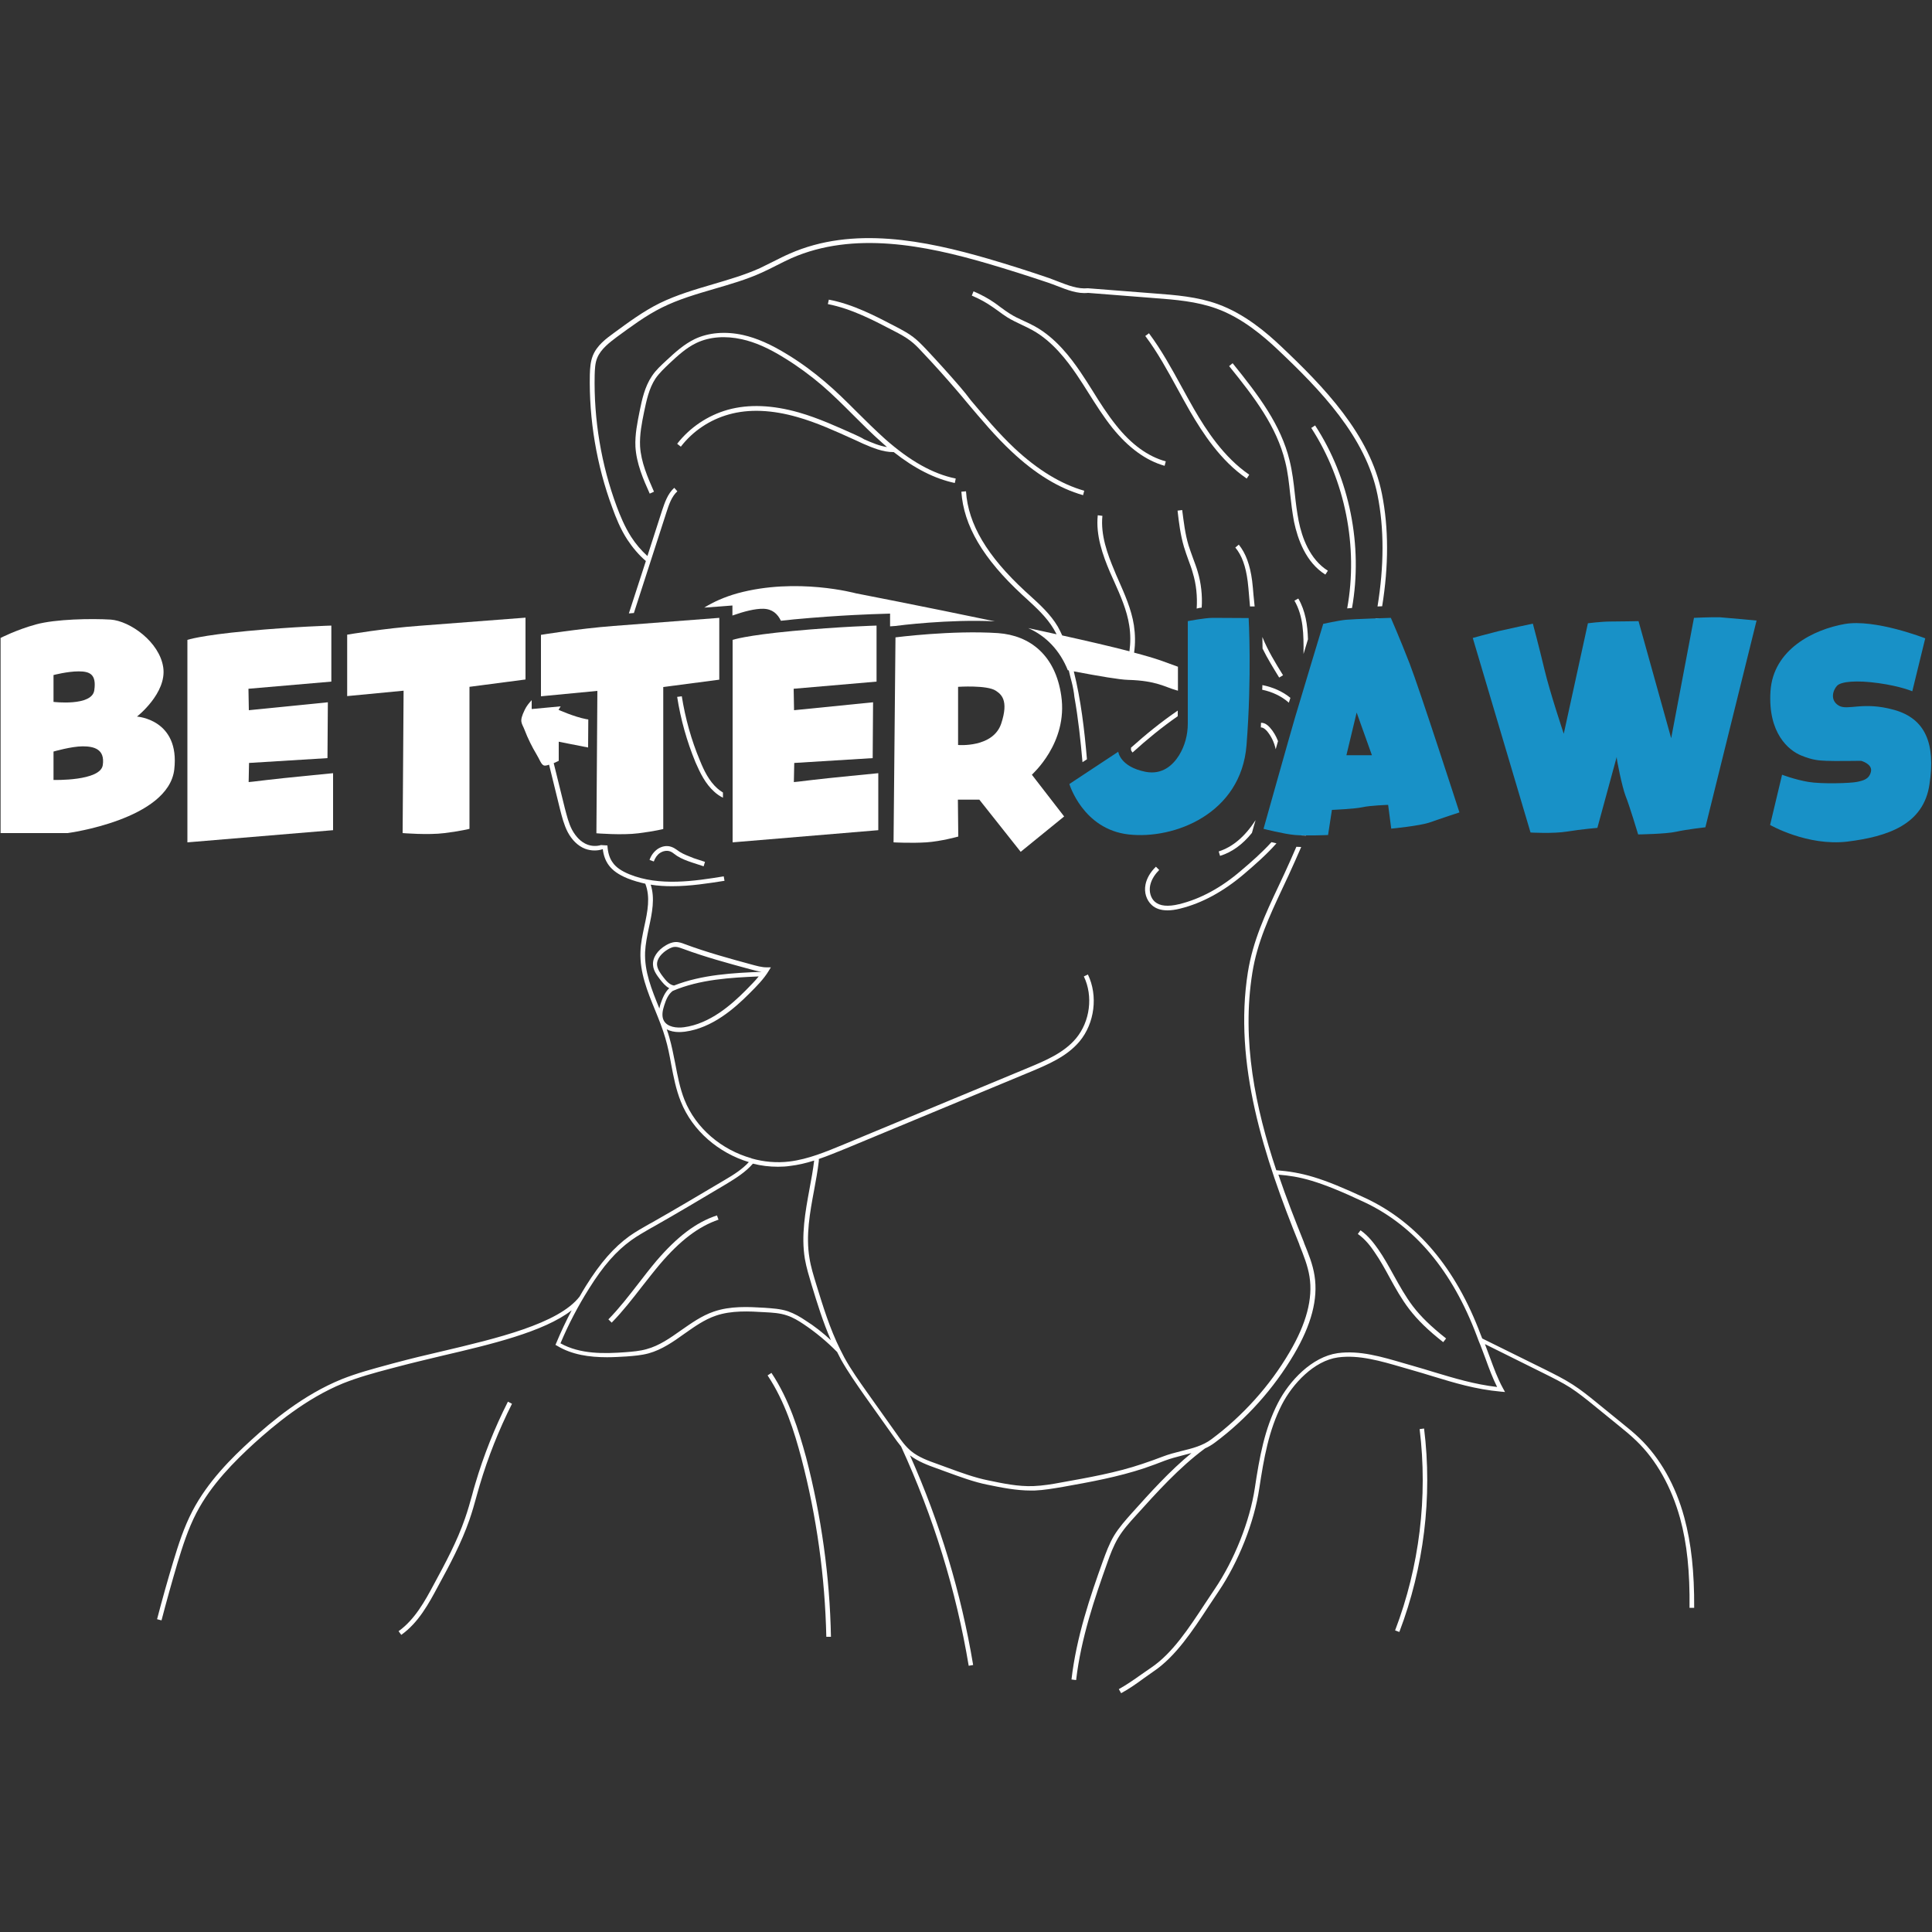 <svg xml:space="preserve" style="enable-background:new 0 0 100 100;" viewBox="0 0 100 100" y="0px" x="0px" xmlns:xlink="http://www.w3.org/1999/xlink" xmlns="http://www.w3.org/2000/svg" id="Layer_1" version="1.1">
<rect x="0" y="0" width="100" height="100" fill="#333333" stroke="none"/>
<style type="text/css">
	.st0{fill:#FFFFFF;}
	.st1{fill:#1891C7;}
</style>
<g>
	<g>
		<g>
			<path d="M44.26,22.5c-0.94-0.42-1.9-0.86-2.91-1.15c-1.37-0.39-2.6-0.44-3.68-0.14c-1.03,0.29-1.96,0.91-2.62,1.76
				l0.19,0.15c0.62-0.81,1.51-1.4,2.49-1.67c1.03-0.29,2.23-0.24,3.55,0.14c0.99,0.28,1.95,0.72,2.88,1.14
				c0.17,0.08,0.34,0.15,0.5,0.23c0.53,0.23,1.04,0.44,1.58,0.44c0.01,0,0.01,0,0.02,0c1.09,0.86,2.13,1.38,3.16,1.6l0.05-0.23
				c-1.18-0.24-2.37-0.91-3.65-2.04c-0.5-0.45-0.99-0.93-1.46-1.4c-0.53-0.53-1.07-1.07-1.65-1.56c-0.61-0.52-1.26-1-1.95-1.42
				c-0.86-0.53-1.59-0.85-2.3-1.01c-0.9-0.2-1.79-0.13-2.5,0.21c-0.56,0.27-1.02,0.69-1.46,1.1c-0.27,0.25-0.55,0.5-0.76,0.82
				c-0.37,0.55-0.51,1.21-0.63,1.8c-0.12,0.6-0.25,1.22-0.22,1.85c0.05,0.87,0.41,1.7,0.74,2.43l0.22-0.1
				c-0.33-0.75-0.67-1.53-0.72-2.35c-0.03-0.6,0.09-1.21,0.21-1.79c0.12-0.57,0.25-1.21,0.59-1.72c0.2-0.29,0.47-0.54,0.72-0.78
				c0.43-0.4,0.87-0.81,1.4-1.06c0.67-0.32,1.5-0.38,2.35-0.19c0.68,0.15,1.39,0.46,2.22,0.98c0.67,0.41,1.32,0.89,1.92,1.4
				c0.57,0.49,1.11,1.03,1.63,1.55c0.47,0.47,0.96,0.96,1.47,1.41c0.09,0.08,0.18,0.16,0.27,0.24c-0.39-0.06-0.77-0.22-1.18-0.4
				C44.59,22.65,44.43,22.58,44.26,22.5z" class="st0"></path>
			<path d="M49.68,20.01c-0.56-0.65-1.15-1.3-1.74-1.93c-0.23-0.24-0.44-0.46-0.68-0.64c-0.26-0.2-0.55-0.35-0.83-0.5
				c-1.11-0.58-2.26-1.19-3.53-1.43l-0.05,0.23c1.23,0.24,2.37,0.84,3.46,1.41c0.27,0.14,0.55,0.29,0.8,0.48
				c0.23,0.17,0.43,0.38,0.65,0.62c0.59,0.62,1.17,1.27,1.73,1.92c0.2,0.23,0.4,0.47,0.59,0.7c0.72,0.85,1.46,1.74,2.29,2.51
				c1.21,1.14,2.45,1.9,3.69,2.25l0.06-0.23c-1.2-0.34-2.41-1.08-3.6-2.19c-0.82-0.77-1.56-1.65-2.27-2.49
				C50.07,20.48,49.88,20.24,49.68,20.01z" class="st0"></path>
			<path d="M57.76,22c-0.44-0.55-0.83-1.16-1.2-1.76c-0.21-0.33-0.42-0.67-0.64-0.99c-0.49-0.72-1.27-1.76-2.36-2.36
				c-0.19-0.1-0.38-0.2-0.57-0.28c-0.24-0.11-0.5-0.23-0.73-0.38c-0.16-0.1-0.31-0.21-0.46-0.32c-0.09-0.07-0.18-0.13-0.27-0.2
				c-0.35-0.25-0.74-0.46-1.14-0.63l-0.09,0.22c0.38,0.16,0.75,0.36,1.09,0.6c0.09,0.06,0.18,0.13,0.27,0.19
				c0.15,0.11,0.31,0.23,0.47,0.33c0.24,0.15,0.5,0.27,0.75,0.39c0.19,0.09,0.38,0.18,0.56,0.28c1.05,0.58,1.8,1.59,2.28,2.29
				c0.22,0.32,0.43,0.66,0.64,0.99c0.38,0.6,0.77,1.22,1.22,1.78c0.83,1.03,1.74,1.69,2.7,1.96l0.06-0.23
				C59.42,23.63,58.55,23,57.76,22z" class="st0"></path>
			<path d="M61.8,21.17c-0.22-0.38-0.43-0.77-0.64-1.15c-0.51-0.93-1.04-1.9-1.69-2.77l-0.19,0.14
				c0.64,0.85,1.16,1.81,1.67,2.74c0.21,0.38,0.42,0.77,0.64,1.15c0.66,1.13,1.58,2.56,2.94,3.49l0.13-0.2
				C63.35,23.67,62.44,22.28,61.8,21.17z" class="st0"></path>
			<path d="M68.6,29.74l0.13-0.2c-0.94-0.59-1.34-1.72-1.51-2.57c-0.09-0.46-0.15-0.94-0.2-1.41
				c-0.06-0.57-0.13-1.15-0.27-1.72c-0.45-1.85-1.6-3.37-2.95-5.04l-0.18,0.15c1.33,1.64,2.46,3.14,2.9,4.94
				c0.14,0.55,0.2,1.13,0.26,1.69c0.05,0.47,0.11,0.95,0.2,1.43C67.17,27.91,67.59,29.11,68.6,29.74z" class="st0"></path>
			<path d="M66.79,36.12c-0.4-0.33-0.9-0.55-1.45-0.66c0,0.08,0,0.16-0.01,0.24c0.53,0.11,1.01,0.34,1.38,0.67
				C66.74,36.29,66.76,36.21,66.79,36.12z" class="st0"></path>
			<path d="M60.9,35.73c0.02,0.01,0.05,0.01,0.07,0.02v-1.24c-0.27-0.1-0.57-0.21-0.91-0.33
				c-0.32-0.11-0.79-0.25-1.36-0.4c0.07-0.47,0.06-0.95-0.01-1.42c-0.13-0.83-0.48-1.61-0.81-2.36c-0.07-0.16-0.14-0.31-0.2-0.47
				c-0.36-0.85-0.72-1.84-0.62-2.83l-0.24-0.03c-0.11,1.04,0.26,2.07,0.63,2.94c0.07,0.16,0.14,0.31,0.21,0.47
				c0.33,0.74,0.67,1.5,0.79,2.3c0.07,0.44,0.07,0.89,0.01,1.33c-0.96-0.25-2.17-0.53-3.48-0.82c-0.07-0.16-0.15-0.31-0.23-0.46
				c-0.38-0.64-0.93-1.14-1.47-1.63c-0.07-0.06-0.14-0.13-0.21-0.19c-1.98-1.83-2.96-3.48-3.07-5.18l-0.24,0.02
				c0.12,1.76,1.12,3.46,3.15,5.34c0.07,0.06,0.14,0.13,0.21,0.19c0.52,0.48,1.06,0.97,1.42,1.58c0.05,0.09,0.1,0.18,0.15,0.27
				c-0.48-0.11-0.98-0.21-1.47-0.32c0.93,0.41,1.64,1.16,2.05,2.18c0.02,0,0.03,0.01,0.05,0.01c0.03,0.14,0.07,0.28,0.1,0.41
				c0.07,0.25,0.13,0.51,0.17,0.79c0.01,0.06,0.01,0.11,0.02,0.17c0.2,1.12,0.32,2.25,0.42,3.38l0.23-0.15
				c-0.13-1.52-0.31-3.06-0.68-4.55c1.32,0.25,2.38,0.43,2.81,0.44C59.87,35.23,60.31,35.57,60.9,35.73z" class="st0"></path>
			<path d="M46.34,32.4c0.12-0.02,2.81-0.36,5.15-0.24c-3.73-0.78-7.19-1.45-7.19-1.45s-3.06-0.84-6.13,0
				c-0.68,0.19-1.25,0.45-1.72,0.74c0.5-0.04,0.82-0.06,0.82-0.06l0.64-0.05v0.52c0.59-0.21,1.17-0.36,1.6-0.35
				c0.47,0.01,0.74,0.27,0.91,0.62c0.2-0.02,0.42-0.04,0.66-0.07c2.45-0.23,4.36-0.28,4.38-0.28l0.61-0.02v0.66L46.34,32.4z" class="st0"></path>
			<path d="M58.62,38.95c0.75-0.68,1.52-1.31,2.34-1.88v-0.29c-0.85,0.58-1.65,1.23-2.42,1.92l0,0.12
				C58.55,38.85,58.57,38.89,58.62,38.95z" class="st0"></path>
			<path d="M60.43,47.12c0.19,0,0.41-0.03,0.65-0.09c1.14-0.28,2.25-0.89,3.31-1.79c0.56-0.48,1.16-1,1.68-1.59
				c-0.09-0.02-0.18-0.04-0.26-0.06c-0.49,0.54-1.05,1.03-1.57,1.47c-1.02,0.88-2.1,1.47-3.21,1.74c-0.58,0.14-1,0.1-1.26-0.13
				c-0.21-0.19-0.3-0.51-0.24-0.83c0.07-0.35,0.29-0.63,0.47-0.81l-0.17-0.17c-0.29,0.28-0.48,0.61-0.54,0.93
				c-0.08,0.4,0.05,0.8,0.32,1.05C59.81,47.03,60.09,47.12,60.43,47.12z" class="st0"></path>
			<path d="M62.2,31.45c0.04-0.63-0.03-1.27-0.21-1.87c-0.07-0.24-0.16-0.47-0.24-0.69c-0.08-0.22-0.16-0.44-0.23-0.66
				c-0.18-0.59-0.25-1.22-0.33-1.83l-0.24,0.03c0.07,0.62,0.15,1.26,0.33,1.87c0.07,0.23,0.15,0.46,0.23,0.68
				c0.08,0.22,0.17,0.45,0.23,0.68c0.18,0.59,0.24,1.22,0.2,1.84C62.03,31.47,62.11,31.46,62.2,31.45z" class="st0"></path>
			<path d="M64.81,30.06c-0.11-0.83-0.33-1.42-0.69-1.87l-0.18,0.15c0.34,0.41,0.54,0.97,0.64,1.75
				c0.03,0.24,0.05,0.48,0.07,0.72c0.02,0.19,0.03,0.39,0.05,0.58h0.24c-0.02-0.2-0.04-0.4-0.06-0.6
				C64.86,30.55,64.84,30.3,64.81,30.06z" class="st0"></path>
			<path d="M66.21,35.07l0.2-0.12c-0.39-0.63-0.79-1.28-1.07-1.98c0,0.18,0.01,0.38,0.01,0.6
				C65.6,34.08,65.91,34.58,66.21,35.07z" class="st0"></path>
			<path d="M67.47,33.85c0.08-0.27,0.16-0.53,0.23-0.76c-0.02-0.74-0.13-1.47-0.5-2.11L67,31.09
				C67.47,31.9,67.48,32.85,67.47,33.85z" class="st0"></path>
			<path d="M69.98,31.47c0.57-3.22-0.12-6.71-1.91-9.45l-0.2,0.13c1.76,2.71,2.44,6.16,1.86,9.34
				C69.8,31.48,69.88,31.48,69.98,31.47z" class="st0"></path>
			<path d="M63.08,44.07l0.07,0.23c0.61-0.19,1.16-0.58,1.65-1.19l0.1-0.36c0.01-0.03,0.04-0.14,0.09-0.3
				C64.43,43.31,63.8,43.84,63.08,44.07z" class="st0"></path>
			<path d="M65.74,37.67c-0.07-0.08-0.17-0.18-0.3-0.23c-0.06-0.02-0.11-0.03-0.17-0.03c0,0.08-0.01,0.16-0.01,0.24
				c0.04,0,0.07,0.01,0.1,0.02c0.08,0.03,0.15,0.1,0.21,0.16c0.22,0.26,0.38,0.58,0.46,0.95c0.04-0.15,0.08-0.29,0.12-0.42
				C66.05,38.1,65.91,37.86,65.74,37.67z" class="st0"></path>
			<path d="M32.47,27.93c0.27,0.41,0.59,0.79,0.96,1.11l-0.88,2.71c0.08-0.01,0.17-0.01,0.26-0.02l1.69-5.23
				c0.12-0.37,0.26-0.8,0.56-1.07l-0.16-0.18c-0.35,0.31-0.5,0.79-0.63,1.17l-0.76,2.36c-0.32-0.29-0.61-0.63-0.84-0.99
				c-0.34-0.53-0.58-1.12-0.75-1.58c-0.8-2.15-1.19-4.5-1.14-6.8c0.01-0.31,0.02-0.61,0.13-0.88c0.19-0.47,0.65-0.81,1.02-1.09
				c0.74-0.54,1.5-1.11,2.33-1.52c0.86-0.43,1.8-0.7,2.72-0.97c0.82-0.24,1.66-0.48,2.45-0.84c0.25-0.11,0.5-0.24,0.74-0.36
				c0.26-0.13,0.53-0.27,0.8-0.39c3.22-1.41,6.92-0.66,10.11,0.27c1.06,0.31,2.13,0.65,3.17,1c0.15,0.05,0.3,0.11,0.46,0.17
				c0.52,0.2,1.06,0.42,1.61,0.36l3.44,0.27c1.07,0.08,2.18,0.17,3.2,0.54c1.34,0.48,2.46,1.45,3.18,2.13
				c2.18,2.06,4.56,4.51,5.16,7.52c0.35,1.74,0.34,3.68,0,5.77c0.08,0,0.17-0.01,0.24-0.01c0.34-2.1,0.34-4.05-0.01-5.81
				c-0.61-3.08-3.02-5.56-5.23-7.65c-0.74-0.7-1.88-1.68-3.27-2.18c-1.05-0.38-2.18-0.47-3.26-0.55l-3.46-0.27l-0.01,0
				c-0.5,0.05-1.02-0.15-1.51-0.34c-0.15-0.06-0.31-0.12-0.47-0.18c-1.05-0.36-2.12-0.7-3.18-1.01c-3.24-0.94-6.99-1.71-10.27-0.26
				c-0.28,0.12-0.55,0.26-0.81,0.39c-0.24,0.12-0.48,0.24-0.73,0.36c-0.78,0.35-1.61,0.59-2.42,0.83c-0.92,0.27-1.88,0.55-2.76,0.98
				c-0.85,0.42-1.62,0.99-2.37,1.54c-0.4,0.29-0.89,0.65-1.1,1.19c-0.12,0.31-0.14,0.64-0.15,0.96c-0.05,2.32,0.35,4.71,1.16,6.89
				C31.87,26.77,32.11,27.38,32.47,27.93z" class="st0"></path>
			<path d="M69.18,39.24c0.88-2.32,1.65-4.42,2.14-6.66c0.04-0.19,0.08-0.39,0.12-0.58c-0.08,0-0.16,0.01-0.24,0.01
				c-0.03,0.17-0.07,0.34-0.11,0.52c-0.49,2.23-1.25,4.32-2.13,6.63c-0.48,1.26-1.02,2.66-1.61,4.08c0.08,0,0.17,0.01,0.25,0.01
				C68.18,41.86,68.71,40.48,69.18,39.24z" class="st0"></path>
			<path d="M35.18,44.09c-0.03-0.02-0.07-0.05-0.1-0.07c-0.1-0.07-0.21-0.15-0.34-0.19c-0.23-0.08-0.49-0.03-0.71,0.12
				c-0.18,0.13-0.33,0.32-0.41,0.56l0.22,0.08c0.07-0.19,0.18-0.35,0.32-0.44c0.15-0.1,0.34-0.14,0.5-0.09
				c0.1,0.03,0.18,0.09,0.27,0.16c0.04,0.03,0.07,0.05,0.11,0.08c0.25,0.16,0.53,0.26,0.8,0.35l0.58,0.19l0.07-0.23l-0.58-0.19
				C35.67,44.32,35.4,44.23,35.18,44.09z" class="st0"></path>
			<path d="M36.97,40.98c0.14,0.13,0.29,0.23,0.45,0.31v-0.27c-0.1-0.06-0.2-0.13-0.3-0.22
				c-0.42-0.38-0.68-0.91-0.89-1.43c-0.45-1.07-0.76-2.19-0.94-3.33l-0.24,0.03c0.18,1.16,0.5,2.3,0.95,3.39
				C36.24,40.01,36.51,40.57,36.97,40.98z" class="st0"></path>
			<path d="M24.6,76.8c-0.06,0.19-0.11,0.38-0.16,0.57c-0.11,0.4-0.23,0.82-0.37,1.22c-0.41,1.19-1.02,2.32-1.61,3.41
				c-0.46,0.86-0.99,1.83-1.83,2.43l0.14,0.19c0.89-0.63,1.43-1.63,1.9-2.51c0.6-1.1,1.21-2.24,1.63-3.45
				c0.14-0.41,0.26-0.82,0.37-1.23c0.05-0.19,0.11-0.38,0.16-0.56c0.43-1.45,0.99-2.86,1.67-4.21l-0.21-0.11
				C25.6,73.91,25.03,75.34,24.6,76.8z" class="st0"></path>
			<path d="M39.93,71.06l-0.2,0.13c0.9,1.35,1.39,2.93,1.75,4.29c0.79,3.02,1.22,6.12,1.29,9.24l0.24,0
				c-0.06-3.13-0.5-6.26-1.29-9.3C41.34,74.04,40.85,72.44,39.93,71.06z" class="st0"></path>
			<path d="M33.97,65.27c-0.32,0.38-0.63,0.78-0.93,1.17c-0.49,0.63-0.99,1.28-1.55,1.85l0.17,0.17
				c0.57-0.58,1.08-1.24,1.57-1.87c0.3-0.38,0.61-0.78,0.93-1.16c1.04-1.22,2-1.95,3.03-2.3l-0.08-0.22
				C36.03,63.26,35.04,64.02,33.97,65.27z" class="st0"></path>
			<path d="M87.18,78.55c-0.45-1.67-1.26-3.09-2.32-4.11c-0.29-0.28-0.6-0.53-0.91-0.78l-1.34-1.09
				c-0.38-0.31-0.78-0.63-1.2-0.9c-0.45-0.29-0.93-0.53-1.39-0.76l-3.3-1.63c-0.02-0.05-0.05-0.12-0.08-0.2
				c-1.29-3.44-3.29-5.81-5.95-7.06c-2.35-1.1-3.31-1.34-4.63-1.45c-1.08-3.23-1.8-6.71-1.24-10.21c0.25-1.58,0.89-2.95,1.57-4.4
				c0.1-0.21,0.2-0.43,0.3-0.64c0.23-0.49,0.44-0.98,0.66-1.48c-0.09,0-0.17-0.01-0.25-0.01c-0.2,0.47-0.41,0.93-0.62,1.39
				c-0.1,0.22-0.2,0.43-0.3,0.64c-0.69,1.46-1.33,2.84-1.59,4.46c-0.75,4.72,0.83,9.56,2.66,14.08l0.01,0.04
				c0.21,0.53,0.43,1.07,0.52,1.64c0.18,1.14-0.16,2.43-1.04,3.92c-1.02,1.74-2.42,3.29-4.03,4.49c-0.45,0.34-1,0.48-1.58,0.62
				c-0.31,0.08-0.63,0.16-0.94,0.28c-0.34,0.13-0.7,0.26-1.06,0.38c-1.36,0.46-2.8,0.71-4.19,0.96c-0.47,0.09-0.97,0.17-1.45,0.19
				c-0.8,0.03-1.59-0.14-2.36-0.3c-0.69-0.14-1.4-0.4-2.08-0.65c-0.17-0.06-0.35-0.13-0.52-0.19c-0.48-0.17-0.98-0.35-1.37-0.67
				c-0.3-0.25-0.53-0.57-0.75-0.89l-1.52-2.14c-0.41-0.58-0.84-1.18-1.19-1.82c-0.07-0.13-0.14-0.27-0.21-0.41l0,0c0,0,0,0,0,0
				c-0.54-1.08-0.9-2.26-1.25-3.4c-0.13-0.43-0.27-0.87-0.34-1.32c-0.2-1.17,0.02-2.37,0.24-3.54c0.09-0.48,0.18-0.98,0.24-1.48
				c0-0.03,0.01-0.07,0-0.12c0.47-0.16,0.92-0.35,1.37-0.53l9.58-3.98c0.88-0.37,1.88-0.78,2.55-1.58c0.78-0.94,0.96-2.36,0.43-3.46
				l-0.21,0.1c0.49,1.02,0.32,2.33-0.4,3.2c-0.63,0.76-1.6,1.16-2.46,1.52l-9.58,3.98c-0.9,0.37-1.82,0.76-2.8,0.88
				c-0.66,0.08-1.33,0.02-1.96-0.16l-0.01-0.01c0,0,0,0,0,0c-1.53-0.43-2.87-1.54-3.46-3.02c-0.24-0.6-0.36-1.25-0.48-1.88
				c-0.09-0.45-0.18-0.92-0.31-1.37c-0.04-0.14-0.08-0.27-0.13-0.4c0.18,0.09,0.39,0.14,0.65,0.14c0.09,0,0.19-0.01,0.29-0.02
				c1.42-0.19,2.57-1.21,3.32-1.96l0.03-0.03c0.36-0.36,0.73-0.73,0.99-1.16l0.11-0.18l-0.21,0c-0.27,0-0.54-0.08-0.8-0.15
				c-1.14-0.31-2.31-0.63-3.44-1.05c-0.15-0.06-0.32-0.12-0.49-0.11c-0.19,0.01-0.36,0.09-0.48,0.16c-0.45,0.26-0.71,0.65-0.68,1.03
				c0.02,0.3,0.21,0.54,0.36,0.74c0.14,0.18,0.29,0.36,0.48,0.46c-0.23,0.21-0.35,0.52-0.45,0.81c-0.02,0.07-0.05,0.16-0.06,0.24
				c0,0,0,0,0,0c-0.4-0.98-0.78-1.91-0.74-2.92c0.02-0.42,0.11-0.86,0.2-1.28c0.16-0.74,0.32-1.5,0.09-2.21
				c0.37,0.06,0.74,0.08,1.11,0.08c0.94,0,1.88-0.15,2.71-0.28l-0.04-0.23c-1.48,0.24-3.33,0.53-4.89-0.11
				c-0.41-0.17-0.69-0.36-0.86-0.61c-0.16-0.22-0.25-0.51-0.27-0.88c-0.14-0.01-0.25-0.01-0.33-0.02c-0.24,0.07-0.49,0.06-0.72-0.03
				c-0.31-0.12-0.58-0.39-0.78-0.76c-0.18-0.34-0.27-0.73-0.37-1.1l-0.58-2.35c0.14-0.06,0.26-0.12,0.26-0.12v-0.99
				c0,0,0.94,0.19,1.52,0.3l0.01-1.45c-0.04-0.01-0.08-0.01-0.12-0.02c-0.62-0.12-1.42-0.48-1.42-0.48s0.04-0.07,0.11-0.18
				l-1.5,0.14v-0.46c-0.14,0.15-0.27,0.31-0.36,0.5c-0.31,0.64-0.15,0.66,0,1.06c0.15,0.4,0.4,0.9,0.59,1.21
				c0.19,0.31,0.25,0.55,0.4,0.61c0.05,0.02,0.16,0,0.27-0.04l0.57,2.32c0.1,0.39,0.2,0.79,0.39,1.16c0.22,0.42,0.54,0.73,0.9,0.87
				c0.16,0.06,0.33,0.09,0.49,0.09c0.15,0,0.29-0.02,0.43-0.07c0.04,0.33,0.14,0.6,0.3,0.82c0.2,0.28,0.51,0.5,0.97,0.69
				c0.3,0.12,0.61,0.21,0.93,0.28c0.27,0.69,0.12,1.43-0.05,2.21c-0.09,0.43-0.19,0.88-0.2,1.32c-0.04,1.06,0.36,2.05,0.76,3.02
				c0.19,0.47,0.39,0.96,0.53,1.45c0.13,0.44,0.22,0.9,0.3,1.35c0.12,0.64,0.25,1.31,0.5,1.93c0.6,1.51,1.96,2.66,3.52,3.13
				c-0.33,0.36-0.76,0.64-1.24,0.92c-1.25,0.74-2.54,1.51-3.83,2.24l-0.06,0.03c-0.35,0.2-0.71,0.4-1.05,0.64
				c-0.8,0.58-1.5,1.37-2.26,2.59c-0.11,0.18-0.22,0.36-0.32,0.54l0,0c-1.09,1.41-4.31,2.17-7.15,2.84
				c-0.83,0.19-1.61,0.38-2.32,0.57c-0.14,0.04-0.28,0.07-0.41,0.11c-0.81,0.22-1.64,0.44-2.44,0.76c-1.97,0.8-3.62,2.18-4.69,3.16
				c-1,0.91-2.24,2.14-3.03,3.66c-0.44,0.84-0.73,1.75-0.99,2.61c-0.3,0.99-0.58,1.99-0.84,2.99l0.23,0.06c0.26-1,0.54-2,0.83-2.98
				c0.26-0.85,0.54-1.74,0.97-2.57c0.77-1.49,2-2.7,2.98-3.6c1.06-0.96,2.69-2.33,4.62-3.12c0.78-0.31,1.61-0.54,2.41-0.75
				c0.14-0.04,0.28-0.07,0.42-0.11c0.71-0.19,1.48-0.37,2.31-0.57c2.48-0.58,5.25-1.23,6.69-2.35c-0.29,0.55-0.56,1.12-0.8,1.7
				l-0.04,0.09l0.09,0.05c0.76,0.46,1.66,0.59,2.58,0.59c0.34,0,0.67-0.02,1.01-0.04c0.39-0.03,0.77-0.06,1.14-0.16
				c0.69-0.19,1.29-0.61,1.86-1.02c0.51-0.36,1.03-0.73,1.62-0.93c0.81-0.28,1.73-0.23,2.54-0.18c0.38,0.02,0.78,0.04,1.15,0.17
				c0.31,0.1,0.6,0.28,0.84,0.44c0.63,0.42,1.22,0.91,1.75,1.45c0.07,0.13,0.13,0.26,0.2,0.39c0.36,0.64,0.79,1.25,1.2,1.84
				l1.52,2.14c0.12,0.17,0.25,0.35,0.39,0.52c1.67,3.63,2.85,7.45,3.5,11.35l0.23-0.04c-0.62-3.72-1.72-7.37-3.27-10.85
				c0.42,0.32,0.93,0.51,1.38,0.67c0.17,0.06,0.34,0.12,0.52,0.19c0.69,0.25,1.41,0.52,2.12,0.66c0.73,0.15,1.48,0.3,2.24,0.3
				c0.06,0,0.12,0,0.18,0c0.5-0.02,1-0.11,1.48-0.19c1.4-0.25,2.84-0.51,4.22-0.97c0.36-0.12,0.72-0.26,1.06-0.39
				c0.29-0.11,0.61-0.19,0.91-0.27c0.15-0.04,0.31-0.08,0.46-0.12c-1.13,0.93-2.12,2.03-3.08,3.1c-0.33,0.37-0.67,0.75-0.93,1.18
				c-0.25,0.42-0.42,0.89-0.57,1.3c-0.66,1.83-1.38,3.96-1.63,6.14l0.24,0.03c0.25-2.16,0.97-4.27,1.62-6.09
				c0.14-0.4,0.31-0.85,0.55-1.26c0.25-0.42,0.58-0.79,0.9-1.14c1.11-1.23,2.25-2.5,3.6-3.5l0,0c0.18-0.08,0.35-0.18,0.51-0.3
				c1.64-1.22,3.05-2.8,4.09-4.56c0.91-1.54,1.26-2.88,1.07-4.08c-0.09-0.59-0.32-1.15-0.54-1.69l-0.01-0.04
				c-0.45-1.12-0.91-2.29-1.32-3.5c1.09,0.09,2.02,0.28,4.44,1.42c2.6,1.22,4.56,3.55,5.83,6.93c0.04,0.1,0.07,0.18,0.09,0.24
				c0.14,0.33,0.25,0.65,0.37,0.96c0.18,0.5,0.36,0.98,0.59,1.44c-1.19-0.14-2.2-0.45-3.27-0.77c-0.33-0.1-0.68-0.21-1.04-0.31
				c-0.17-0.05-0.34-0.1-0.52-0.15c-1.13-0.33-2.29-0.68-3.43-0.52c-1.32,0.19-2.5,1.43-3.09,2.59c-0.69,1.35-0.95,2.79-1.19,4.39
				c-0.26,1.72-1.06,3.73-2.09,5.25c-0.17,0.25-0.33,0.5-0.5,0.75c-0.83,1.26-1.68,2.56-2.78,3.3c-0.18,0.12-0.35,0.24-0.52,0.36
				c-0.38,0.27-0.74,0.52-1.15,0.75l0.12,0.21c0.42-0.23,0.79-0.49,1.17-0.77c0.17-0.12,0.34-0.24,0.51-0.36
				c1.14-0.77,2.01-2.09,2.85-3.37c0.17-0.25,0.33-0.5,0.5-0.75c1.05-1.55,1.86-3.6,2.12-5.35c0.24-1.58,0.49-3,1.16-4.32
				c0.56-1.1,1.68-2.29,2.91-2.46c1.08-0.15,2.23,0.19,3.33,0.51c0.18,0.05,0.35,0.1,0.52,0.15c0.36,0.1,0.71,0.21,1.04,0.31
				c1.15,0.35,2.23,0.68,3.54,0.8l0.22,0.02l-0.11-0.2c-0.28-0.51-0.47-1.04-0.68-1.61c-0.08-0.22-0.16-0.44-0.25-0.67l3.06,1.52
				c0.46,0.23,0.93,0.46,1.37,0.74c0.41,0.27,0.8,0.58,1.18,0.89l1.34,1.09c0.3,0.24,0.61,0.5,0.89,0.77c1.03,0.99,1.81,2.38,2.26,4
				c0.36,1.31,0.51,2.78,0.49,4.64l0.24,0C87.7,81.37,87.54,79.88,87.18,78.55z M34.32,50.56c-0.13-0.17-0.29-0.39-0.31-0.61
				c-0.03-0.34,0.27-0.64,0.56-0.81c0.15-0.09,0.26-0.13,0.37-0.13c0.01,0,0.01,0,0.02,0c0.12,0,0.25,0.05,0.39,0.1
				c1.13,0.42,2.31,0.74,3.45,1.05c0.2,0.05,0.4,0.11,0.62,0.14c-1.45,0.06-3.08,0.14-4.53,0.71l-0.01,0
				C34.65,50.97,34.48,50.77,34.32,50.56z M34.36,52.83c-0.13-0.24-0.06-0.55,0.02-0.79c0.09-0.29,0.21-0.58,0.44-0.75
				c1.4-0.6,3.01-0.69,4.45-0.75c-0.2,0.25-0.44,0.48-0.66,0.71l-0.03,0.03c-0.72,0.72-1.83,1.71-3.18,1.89
				C35.02,53.22,34.54,53.16,34.36,52.83z M41.68,68.34c-0.25-0.17-0.56-0.35-0.9-0.47c-0.4-0.13-0.81-0.15-1.21-0.18
				c-0.83-0.05-1.77-0.1-2.63,0.2c-0.62,0.21-1.16,0.6-1.68,0.96c-0.58,0.41-1.13,0.8-1.79,0.98c-0.35,0.1-0.72,0.13-1.1,0.16
				c-1.1,0.08-2.34,0.11-3.36-0.46c0.41-0.98,0.91-1.93,1.47-2.82c0.74-1.19,1.42-1.96,2.2-2.52c0.32-0.23,0.68-0.43,1.02-0.63
				l0.06-0.03c1.29-0.73,2.58-1.5,3.84-2.25c0.51-0.31,1-0.62,1.37-1.05c0.43,0.11,0.86,0.16,1.3,0.16c0.2,0,0.41-0.01,0.61-0.04
				c0.43-0.05,0.85-0.15,1.26-0.28c0,0,0,0.01,0,0.01c-0.06,0.49-0.15,0.98-0.24,1.46c-0.22,1.19-0.44,2.41-0.24,3.62
				c0.08,0.46,0.22,0.91,0.35,1.35c0.29,0.95,0.59,1.93,1,2.86C42.6,68.99,42.16,68.64,41.68,68.34z" class="st0"></path>
			<path d="M73.48,73.97c0.43,3.51-0.01,7.12-1.27,10.42l0.22,0.08c1.27-3.34,1.72-6.98,1.28-10.53L73.48,73.97z" class="st0"></path>
			<path d="M71.93,66.13c0.3,0.55,0.62,1.12,1.01,1.63c0.43,0.56,0.97,1.09,1.76,1.71l0.15-0.19
				c-0.77-0.61-1.3-1.12-1.72-1.67c-0.38-0.5-0.69-1.06-0.99-1.6c-0.25-0.45-0.5-0.91-0.8-1.34c-0.2-0.28-0.5-0.7-0.92-0.99
				l-0.14,0.19c0.39,0.27,0.68,0.66,0.86,0.93C71.44,65.23,71.69,65.69,71.93,66.13z" class="st0"></path>
		</g>
		<g>
			<g>
				<path d="M7.09,37.09c0,0,1.55-1.21,1.36-2.54c-0.19-1.33-1.73-2.41-2.72-2.48c-0.99-0.06-2.85-0.03-3.87,0.25
					c-1.02,0.28-1.83,0.7-1.83,0.7v10.1H3.5c0,0,5.21-0.69,5.52-3.29C9.32,37.23,7.09,37.09,7.09,37.09z M2.77,34.94
					c0,0,0.72-0.19,1.3-0.19c0.58,0,0.93,0.15,0.81,0.98c-0.12,0.84-2.11,0.6-2.11,0.6V34.94z M5.32,39.6
					c-0.12,0.84-2.55,0.77-2.55,0.77V38.9c0,0,0.93-0.27,1.51-0.27C4.86,38.63,5.44,38.77,5.32,39.6z" class="st0"></path>
				<path d="M12.87,40.48l0.02-0.99l4.06-0.25l0.02-2.89l-4.09,0.41l-0.02-1.11l4.29-0.37v-2.9c0,0-1.88,0.05-4.34,0.28
					c-2.46,0.23-3.11,0.46-3.11,0.46V43.6l7.54-0.63v-2.95c0,0-2.69,0.26-3.41,0.35C13.12,40.46,12.87,40.48,12.87,40.48z" class="st0"></path>
				<path d="M41.09,40.48l0.02-0.99l4.06-0.25l0.02-2.89l-4.09,0.41l-0.02-1.11l4.29-0.37v-2.9c0,0-1.88,0.05-4.34,0.28
					c-2.46,0.23-3.11,0.46-3.11,0.46V43.6l7.54-0.63v-2.95c0,0-2.69,0.26-3.41,0.35C41.35,40.46,41.09,40.48,41.09,40.48z" class="st0"></path>
				<path d="M17.97,32.85v3.18l2.92-0.28l-0.05,7.37c0,0,1.32,0.11,2.18,0c0.86-0.11,1.28-0.22,1.28-0.22v-7.35
					l2.9-0.38v-3.2c0,0-4.03,0.31-5.48,0.42C19.9,32.52,17.97,32.85,17.97,32.85z" class="st0"></path>
				<path d="M28,32.86v3.18l2.92-0.28l-0.05,7.37c0,0,1.32,0.11,2.18,0c0.86-0.11,1.28-0.22,1.28-0.22v-7.35l2.9-0.38
					v-3.2c0,0-4.03,0.31-5.48,0.42C29.93,32.54,28,32.86,28,32.86z" class="st0"></path>
				<path d="M54.93,36.01c-0.3-2.08-1.6-3.12-3.27-3.24c-2.37-0.16-5.31,0.22-5.31,0.22L46.25,43.6c0,0,0.91,0.05,1.7,0
					c0.75-0.05,1.65-0.3,1.65-0.3l-0.02-1.91h1.11l2.14,2.7l2.25-1.83l-1.67-2.16C53.4,40.09,55.29,38.47,54.93,36.01z M51.82,37.46
					c-0.43,1.26-2.23,1.1-2.23,1.1v-3.01c0,0,1.5-0.1,1.95,0.2C51.81,35.93,52.23,36.23,51.82,37.46z" class="st0"></path>
				<path d="M62.77,31.98c-0.42,0-1.29,0.17-1.29,0.17v5.3c0,0.58-0.15,1.15-0.45,1.64c-0.33,0.53-0.88,1.02-1.73,0.86
					c-1.33-0.26-1.42-1.04-1.42-1.04l-2.53,1.67c0,0,0.7,2.34,3.06,2.61c2.37,0.27,5.83-1.07,6.11-4.62s0.11-6.58,0.11-6.58
					S63.49,31.98,62.77,31.98z" class="st1"></path>
				<path d="M71.99,31.98c0,0-1.93,0.06-2.33,0.1s-1.17,0.21-1.17,0.21s-1.2,3.97-1.46,4.85
					c-0.26,0.88-1.63,5.76-1.63,5.76s1.05,0.27,1.63,0.32c0.58,0.05,1.71,0,1.71,0l0.2-1.3c0,0,1.19-0.05,1.59-0.14
					c0.39-0.09,1.32-0.12,1.32-0.12l0.16,1.23c0,0,1.49-0.14,2.02-0.33c0.53-0.19,1.51-0.51,1.51-0.51s-2.07-6.4-2.58-7.71
					C72.45,33.03,71.99,31.98,71.99,31.98z M69.69,39.09l0.53-2.21l0.79,2.21H69.69z" class="st1"></path>
				<path d="M87.68,31.98l-1.18,6.23l-1.69-6.06c0,0-1,0.02-1.46,0.02c-0.46,0-1.16,0.09-1.16,0.09l-1.25,5.72
					c0,0-0.72-2.15-1-3.33c-0.28-1.18-0.6-2.37-0.6-2.37s-1.23,0.26-1.79,0.39c-0.56,0.14-1.32,0.35-1.32,0.35l2.99,10.07
					c0,0,1.16,0.07,1.9-0.05c0.74-0.12,1.56-0.19,1.56-0.19l1-3.67c-0.02,0.07,0.28,1.56,0.46,2.02c0.19,0.46,0.65,1.99,0.65,1.99
					s1.44-0.02,1.97-0.14c0.53-0.12,1.51-0.23,1.51-0.23l2.65-10.7c0,0-1.35-0.13-1.9-0.17C88.45,31.94,87.68,31.98,87.68,31.98z" class="st1"></path>
				<path d="M98.03,36.74c-1.62-0.45-2.39,0.06-2.86-0.22c-0.46-0.28-0.3-0.79-0.09-1.02c0.21-0.23,1.02-0.3,2.16-0.14
					c1.14,0.16,1.74,0.42,1.74,0.42l0.67-2.74c0,0-2.6-1.02-4.18-0.74s-3.69,1.3-3.83,3.48c-0.14,2.18,0.95,3.06,1.58,3.32
					c0.63,0.26,0.95,0.26,1.3,0.28c0.35,0.02,1.81,0,1.81,0s0.6,0.16,0.51,0.56c-0.09,0.39-0.39,0.46-0.72,0.53
					c-0.32,0.07-1.83,0.12-2.53,0s-1.35-0.37-1.35-0.37l-0.62,2.6c0,0,1.93,1.11,4.01,0.86c2.08-0.26,3.94-0.88,4.24-2.97
					C100.19,38.49,99.66,37.19,98.03,36.74z" class="st1"></path>
			</g>
		</g>
	</g>
</g>
</svg>
